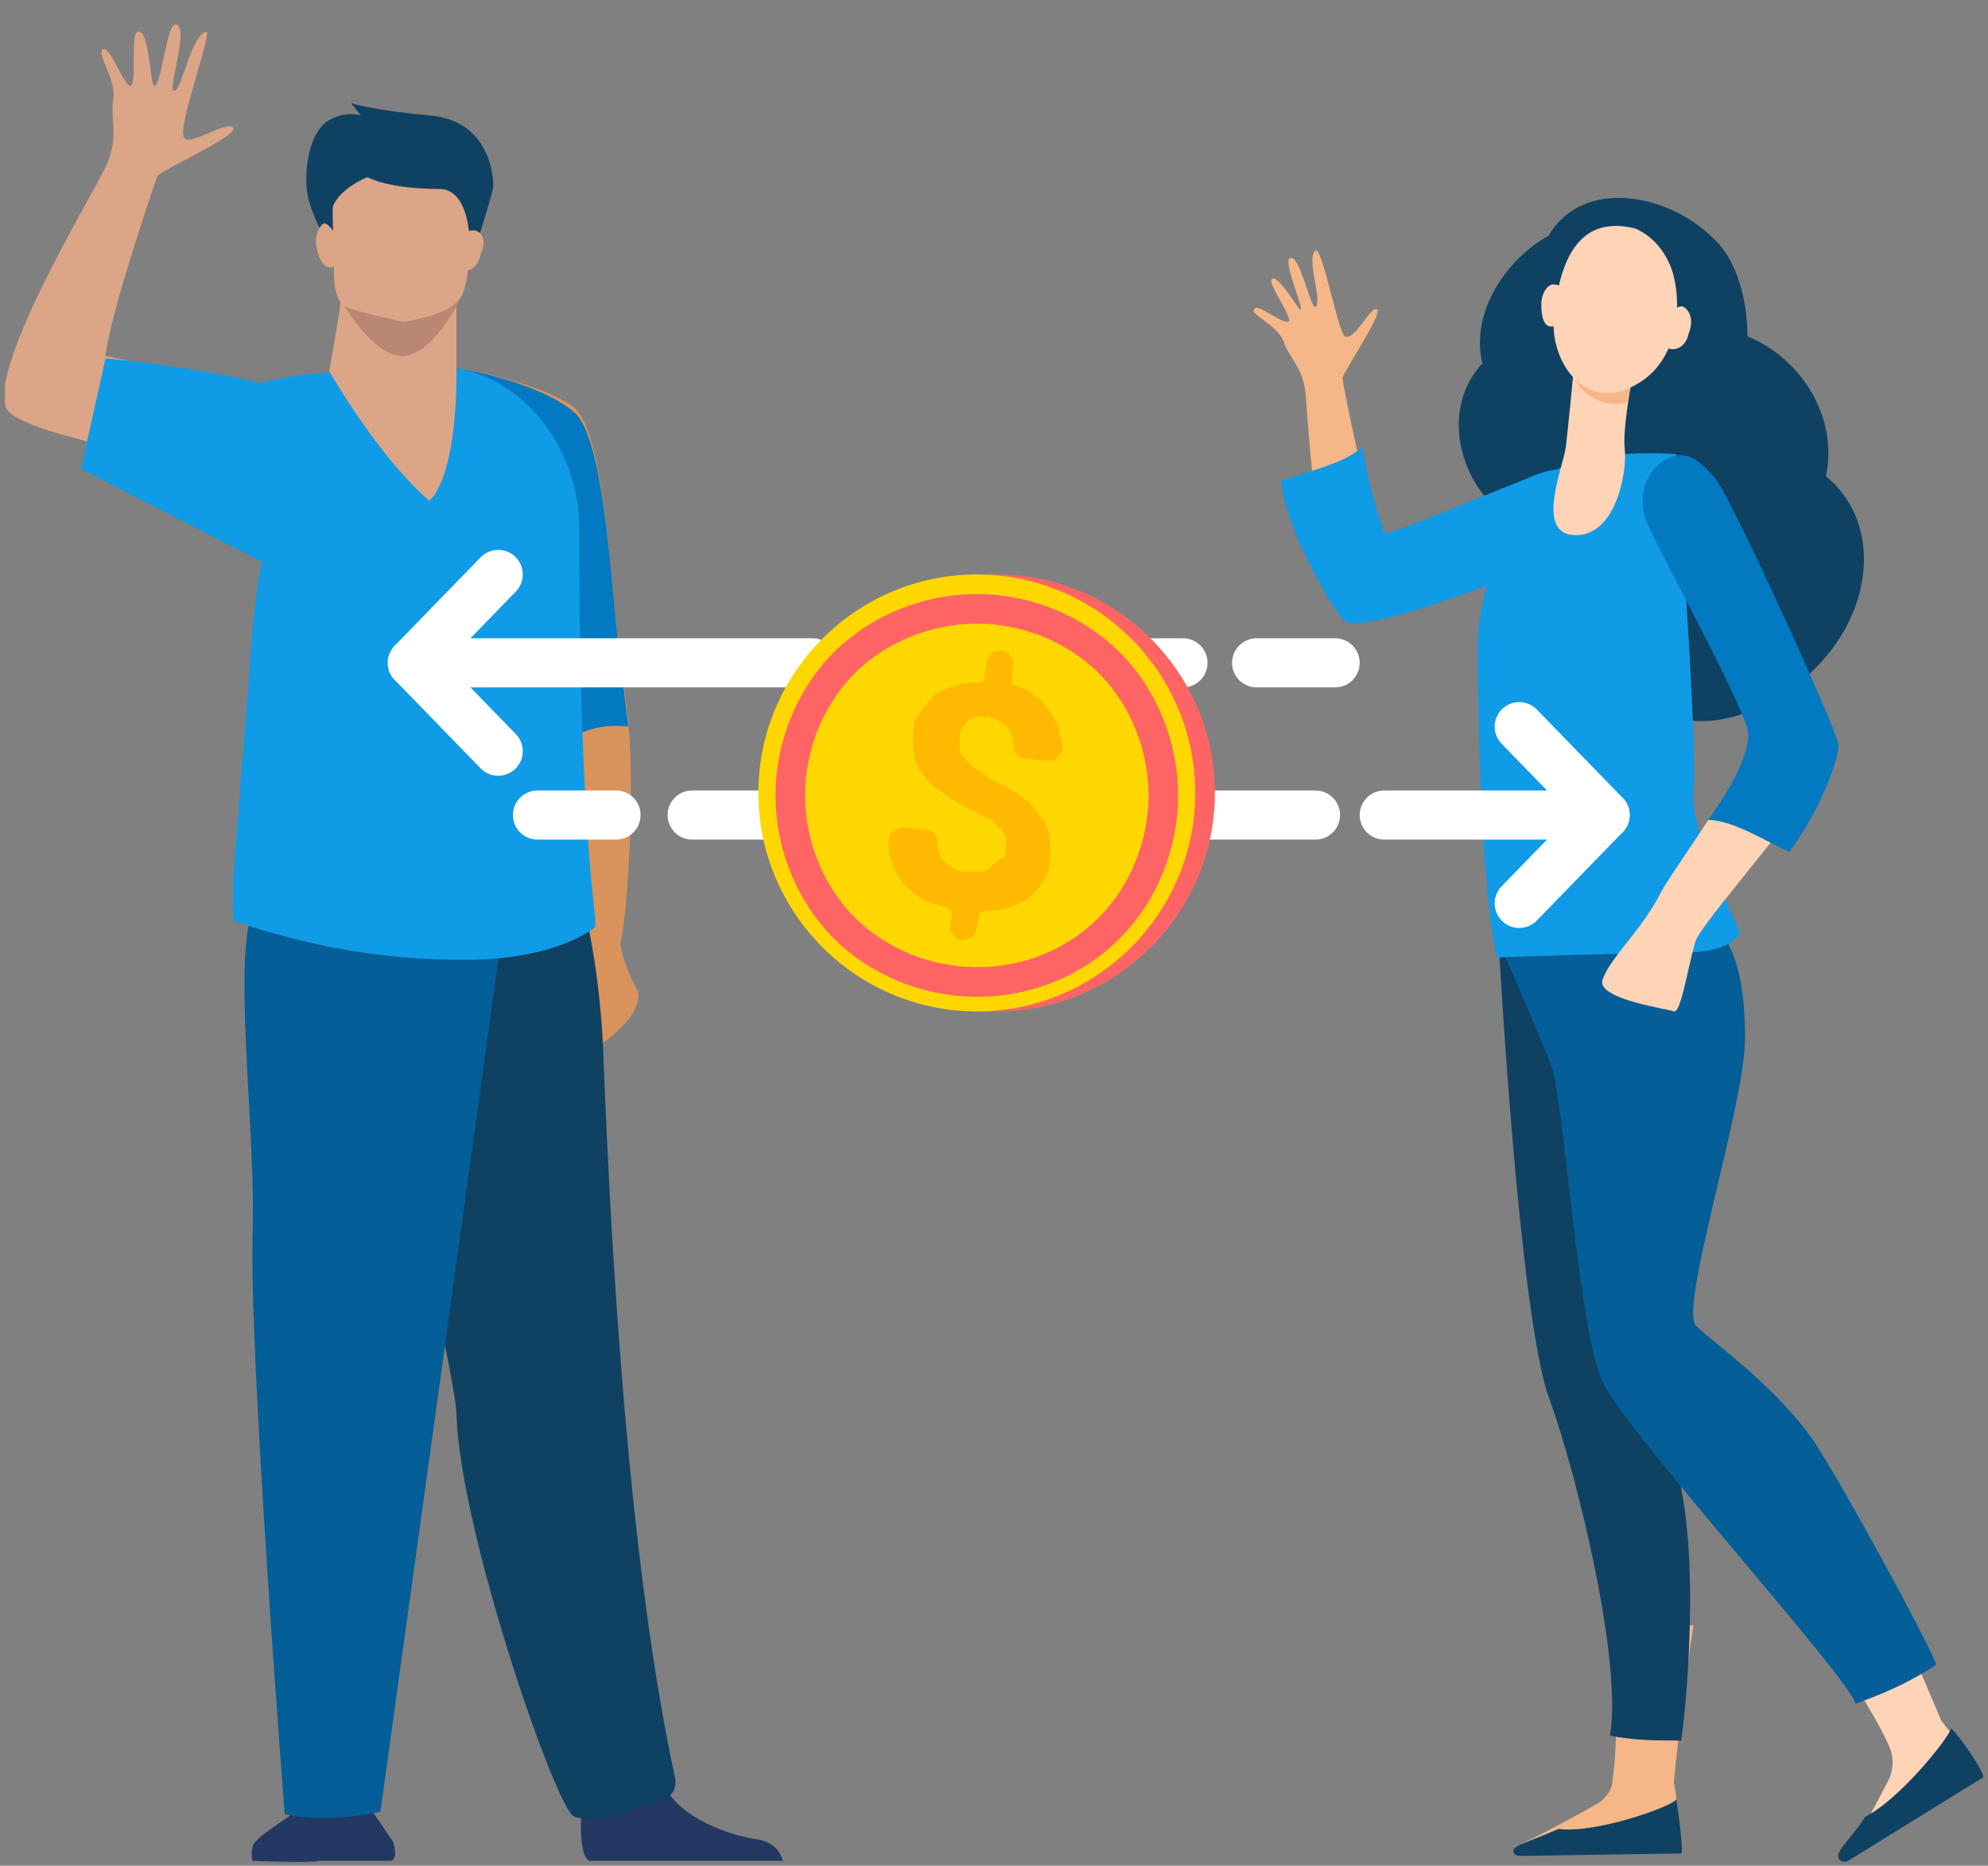<?xml version="1.0" encoding="utf-8"?>
<!-- Generator: Adobe Illustrator 28.3.0, SVG Export Plug-In . SVG Version: 6.00 Build 0)  -->
<svg version="1.1" id="Capa_1" xmlns="http://www.w3.org/2000/svg" xmlns:xlink="http://www.w3.org/1999/xlink" x="0px" y="0px"
	 viewBox="0 0 81 76" style="enable-background:new 0 0 81 76;" xml:space="preserve">
<rect x="0" y="0" width="81" height="76" fill="#808080" stroke="none"/>
<style type="text/css">
	.st0{clip-path:url(#SVGID_00000181801211652667671560000016122625777490853812_);}
	.st1{fill:#0F4163;}
	.st2{fill:#D9935C;}
	.st3{fill:#0279C0;}
	.st4{fill:#DCA587;}
	.st5{fill:#B98773;}
	.st6{fill:#233862;}
	.st7{fill:#045E97;}
	.st8{fill:#109BE6;}
	.st9{fill:#F5B787;}
	.st10{fill:#FFD3B6;}
	.st11{fill:none;stroke:#FFFFFF;stroke-width:2;stroke-linecap:round;stroke-linejoin:round;stroke-miterlimit:10;}
	.st12{fill:#FF6464;}
	.st13{fill:#FFD700;}
	.st14{fill:none;stroke:#FF6464;stroke-width:1.205;stroke-miterlimit:10;}
	.st15{fill:#FFB900;}
</style>
<g>
	<defs>
		<rect id="SVGID_1_" x="0.2" width="80.7" height="76"/>
	</defs>
	<clipPath id="SVGID_00000181051307003659988470000014033912897232405916_">
		<use xlink:href="#SVGID_1_"  style="overflow:visible;"/>
	</clipPath>
	<g style="clip-path:url(#SVGID_00000181051307003659988470000014033912897232405916_);">
		<path class="st1" d="M19.1,10.9c0,0,0.9-2.7,1-3.3c0-0.7-0.3-2.7-2.6-2.9c-2.3-0.2-3.2-0.5-3.2-0.5l0.4,0.5c0,0-0.6-0.2-1.3,0.2
			c-0.7,0.4-1,1.7-0.9,2.8c0.1,1.1,1,2.3,1,2.8C13.6,11.1,19.1,10.9,19.1,10.9z"/>
		<path class="st2" d="M25.3,38.5c0,0,0,0.6,0.7,1.9c0,0,0.3,0.9-1.6,2.2c-1.9,1.3,0-4.2,0-4.2L25.3,38.5L25.3,38.5z"/>
		<path class="st2" d="M18.6,15c0,0,1.1,5.7,2.2,11.7c1.3,6.5,2.6,13.3,2.9,13.3c0.5,0.2,1.2-0.5,1.5-1.3c0.3-0.6,0.7-5.9,0.4-9.3
			c-0.1-0.8-0.2-1.5-0.2-1.9c-0.5-2.1-0.6-9.7-2-10.9C21.9,15.5,18.6,15,18.6,15z"/>
		<path class="st3" d="M18.6,15c0,0,0.6,3.3,1.4,7.5c0.3,1.3,0.5,2.8,0.8,4.2c1.1,2.2,2.1,3.8,2.4,3.5c0.6-0.6,1.7-0.7,2.4-0.6
			c-0.1-0.8-0.2-1.5-0.2-1.9c0-0.2-0.1-0.4-0.1-0.6c-0.4-2.7-0.6-9.2-1.9-10.3C21.9,15.5,18.6,15,18.6,15z"/>
		<path class="st4" d="M13.4,15.2c0.2-1.1,0.5-2.8,0.6-3.9l4.6,0.8c0,0,0,1.5,0,3c0,0,0.6,5.2-1.1,5.4
			C15.7,20.6,13.4,16.3,13.4,15.2z"/>
		<path class="st5" d="M18.7,12.3c0,0-1.1,2.2-2.3,2.2c-1.2,0-2.4-2.1-2.4-2.1L18.7,12.3z"/>
		<path class="st6" d="M10.3,75.8c0,0-0.1-0.1,0-0.6c0.1-0.4,1.6-1.2,1.8-1.5c0.4-0.8,2.8-0.3,2.8-0.3s0.5,0.7,1.1,1.6
			c0.1,0.2,0.2,0.8-0.1,0.8c0,0-2.6,0-2.9,0C12.7,75.9,10.3,75.8,10.3,75.8z"/>
		<path class="st6" d="M24,75.8c-0.6-0.4-0.2-3-0.2-3s2.7-2.2,3.1-0.5c0.4,1.6,2.6,2.4,3.8,2.6c0.9,0.1,1.1,0.6,1.2,0.9H24z"/>
		<path class="st4" d="M18.5,12.4c-0.4,0.4-1.8,0.7-2.1,0.7c0,0-1.9-0.4-2.3-0.6c-0.5-0.3-0.5-1-0.5-1.9c0-1.1-0.1-2,0-2.6
			c0.1-0.8,0.6-1.2,2-1.3C18,6.5,19,7.1,19.1,7.9c0,0.2,0,0.4,0,0.6C19.2,11.1,19,12.1,18.5,12.4z"/>
		<path class="st4" d="M13.8,9.9c0.1,0.5-0.1,0.9-0.3,1c-0.3,0-0.5-0.3-0.6-0.8c-0.1-0.5,0.1-0.9,0.3-1C13.4,9.1,13.7,9.5,13.8,9.9z
			"/>
		<path class="st4" d="M19.6,10.3c-0.1,0.5-0.4,0.8-0.7,0.7c-0.2-0.1-0.3-0.5-0.2-0.9c0.1-0.5,0.4-0.8,0.7-0.7
			C19.7,9.5,19.8,9.9,19.6,10.3z"/>
		<path class="st1" d="M18.4,56.2c0.1,0.6,0.2,1.1,0.2,1.5c0.2,4.9,4.1,16.1,4.8,16.3c1.1,0.4,2.7-0.5,3.6-0.7
			c0.4-0.1,0.6-0.5,0.5-0.9c-1.9-8.8-2.6-21.5-2.9-29c-0.1-3.8-0.8-6.4-0.8-6.4s-9.4-2.5-9.5,0.7C14.4,40.5,17.6,51.6,18.4,56.2z"/>
		<path class="st7" d="M20.5,37.7l-5,36.1c0,0-2.2,0.5-3.9,0.1c0,0-1.5-19.2-1.3-23.9c0.1-4.6-1-12.4,0.3-13.3
			C11.9,36,20.5,37.7,20.5,37.7z"/>
		<path class="st8" d="M9.8,37.6c0,0,1.4,0.5,3.3,0.9c1.4,0.3,3.4,0.6,5.8,0.6c3.8,0,5.3-1.3,5.3-1.3c0.3,0-0.6-2.2-0.6-16.3
			c0-3.1-2.1-6-5-6.5c0,0,0.1,4.2-1.1,5.4c0,0-1.8-1.4-4.1-5.3c-0.7,0.9-1.9,3.7-2.7,7.7c-0.2,0.8-0.3,1.7-0.4,2.7
			c-0.2,2.8-0.5,6.2-0.8,10.3c0,0.4,0,0.8,0,1C9.5,37.2,9.4,37.6,9.8,37.6z"/>
		<path class="st4" d="M11.7,19.5l-1-3c0,0-2.8-1.3-6.4-2c0.2-1.8,2-7,2.1-7.3C6.4,7,9.8,5.5,9.5,5.2C9.2,4.9,7.7,6,7.5,5.6
			C7.2,5.2,8.7,1.2,8.4,1.3c-0.6,0.1-1,2.4-1.3,2.4C6.8,3.7,7.7,1.2,7.2,1C6.8,0.8,6.6,3.4,6.3,3.5C6.1,3.5,6.1,1.1,5.6,1.3
			c-0.3,0.1,0,2.2-0.3,2.2C5,3.4,4.5,1.9,4.2,2C3.9,2.2,4.8,3.3,4.6,4.1C4.5,5,4.9,5.7,4.2,7c-0.7,1.4-4.8,8.2-3.9,9.7
			C1.2,18,11.7,19.5,11.7,19.5z"/>
		<path class="st8" d="M10.7,22.9c0,0,2.9-6.2,2.7-7.7c-0.9,0-1.5,0.1-2.8,0.4c-2.9-0.7-6.3-1-6.3-1l-1,4.5L10.7,22.9z"/>
		<path class="st1" d="M19.1,9.4c0,0-0.1-1.6-1.1-1.7c-1,0-2.8-0.1-3.5-0.8c-0.7-0.7,4.4-0.4,4.4-0.4S19.5,8.5,19.1,9.4z"/>
		<path class="st1" d="M15,7.2c0,0-1.3,0.5-1.5,1.4C13.5,8.5,13,5.4,15,7.2z"/>
		<path class="st9" d="M65.7,72.5c0.2-1.3,0.2-3.6,0.1-6.1c1.1-0.1,2-0.1,3.2-0.2c-0.5,3.2-0.8,6.4-0.8,6.4l0.1,0.6l0,1.9l-6.3,0
			c0,0,1.3-0.6,3.2-1.7C65.3,73.3,65.7,73,65.7,72.5z"/>
		<path class="st1" d="M68.5,75.5l-6.6,0.1c-0.2,0-0.3-0.2-0.2-0.3c0.2-0.2,0.9-0.4,1.8-0.8c1.5,0.2,4.6-0.9,4.8-1.2
			C68.4,73.9,68.6,75.5,68.5,75.5z"/>
		<path class="st10" d="M77,71.2c-0.5-1.2-1.8-3.2-3.2-5.2c0.9-0.6,1.8-1.3,2.7-1.9c1.3,2.9,2.6,6,2.6,6l0.4,0.5l1,1.6l-5.3,3.4
			c0,0,0.8-1.2,1.8-3.2C77.1,72.1,77.2,71.7,77,71.2z"/>
		<path class="st1" d="M80.8,72.4l-5.5,3.4c-0.2,0.1-0.4,0-0.4-0.2c0-0.3,0.6-0.8,1.1-1.6c1.4-0.7,3.4-3.2,3.5-3.6
			C80,70.9,80.9,72.3,80.8,72.4z"/>
		<path class="st1" d="M74.4,19.4c0.5-2.4-1-4.8-3.2-5.7c0-1.4-0.4-3.1-1.4-4c-1.8-1.8-5.3-2.5-6.7-0.1c-1.8,1-3.2,3.2-2.7,5.2
			c-1.7,1.8-1.1,5,1.4,6.6c0,2,1,4,2.8,4.9c0.4,0.2,1.1,0.5,1.2,0.6c-0.1-0.1,1.3,3.8,5.7,2C76,26.9,77.3,21.8,74.4,19.4z"/>
		<path class="st1" d="M65.6,70.7c0.5-3-1.3-10.5-2.5-13.8c-1.2-3.4-2-17.9-2-17.9l1.4-1.6l5.5-0.3c0,0-2.4,7.3-2.4,9.8
			c0,2.5,1.1,8.9,2.5,12.3c1.2,3.1,0.7,9.6,0.4,11.7C67.5,70.9,66.6,70.9,65.6,70.7z"/>
		<path class="st7" d="M69.2,37c0.8,0.9,1.9,1.4,1.9,5.3c0,2.7-2.7,11-2,11.7c0.7,0.7,3.2,2.4,4.8,4.7c1.3,2,4.4,7.7,5,9.1
			c-1.2,0.8-2.2,1.2-3.3,1.6c-0.2-1-9.3-11-10.3-13.1c-1-2.1-1.6-11.7-2.1-12.9c-0.5-1.3-1.9-4.5-1.9-4.5L69.2,37z"/>
		<path class="st9" d="M64.5,19.7c-0.4-0.5-1.1-0.5-1.7-0.3c-1.2,0.5-4.8,1.7-6.5,2.6c-0.6-1.4-1.6-6.4-1.6-6.6
			c0-0.2,1.7-2.7,1.4-2.8c-0.3-0.1-0.9,1.3-1.3,1.1c-0.3-0.2-0.9-3.6-1.2-3.5c-0.4,0.3,0.3,2.1,0,2.3c-0.2,0.1-0.6-2-1-2
			c-0.4,0,0.5,2,0.4,2.1C53,12.8,52,11,51.8,11.4c-0.1,0.2,0.9,1.6,0.7,1.7c-0.3,0.1-1.3-0.8-1.4-0.5c-0.2,0.2,0.9,0.6,1.2,1.3
			c0.2,0.7,0.8,1,0.9,2.2c0.1,1.2,0.5,8.3,1.8,8.9c0.8,0.4,7.1-2.1,9.3-3.3C64.9,21.3,65.1,20.4,64.5,19.7z"/>
		<path class="st8" d="M55.5,18.2c0.3,1.7,0.6,2.6,0.9,3.5c0,0.2,4-1.5,5.8-2.2c0.5-0.2,1.8-0.9,2.6,0.4c0.8,1.3-0.4,2.1-0.8,2.4
			c-1.1,0.8-8.4,3.6-9.2,3c-0.4-0.3-2.4-3.6-2.6-5.7C53.2,19.2,54.8,18.9,55.5,18.2z"/>
		<path class="st8" d="M68.3,18.5c0,0-3.4-0.3-5.2,0.8c-1.8,1.1-2.9,5.2-2.9,7c0,1.7,0.1,9.9,0.8,12.7c0,0,5.7-0.2,7.6-0.2
			c2,0,2.3-0.8,2.3-0.8c0-0.1-2.1-4.3-1.9-5.7C69.2,30.5,68.3,18.5,68.3,18.5z"/>
		<path class="st10" d="M65.3,39.9c0.3-0.9,1.6-2,2.4-3.6c0.4-0.7,1.2-1.8,1.9-2.9c1,0,2,0.2,2.8,0.6c-1.5,1.9-3.1,3.8-3.3,4.3
			c-0.3,0.9-0.6,3-0.9,2.9C68,41.1,65,40.7,65.3,39.9z"/>
		<path class="st3" d="M69.6,33.4c1-1.4,1.8-2.9,1.6-3.7c-0.4-1.4-3.4-6.9-4-8.2c-0.6-1.2-0.1-2.4,0.7-2.8c0.8-0.4,1.3,0,2,0.8
			c0.7,0.9,4.8,9.9,5,10.8c0.1,0.4-0.7,2.7-2,4.4C72,34.3,70.6,33.4,69.6,33.4z"/>
		<path class="st10" d="M66.5,15.4c0,0-0.4,2.1-0.3,2.9c0.1,0.8-0.3,3.5-2,3.5c-1.7,0-0.5-2.8-0.4-3.6s0.4-4,0.4-4L66.5,15.4z"/>
		<path class="st9" d="M64.2,15.5c0-0.7,0.1-1.2,0.1-1.2l2.2,1.1c0,0-0.1,0.4-0.2,1C65.4,16.6,64.6,16.2,64.2,15.5z"/>
		<path class="st10" d="M66.6,9.3c0,0,0.9,0.3,1.4,1.4c0.5,1,0.7,3.9-1.4,5c-2,1.1-3.4-0.9-3.3-2.7C63.5,11,64.1,8.7,66.6,9.3z"/>
		<path class="st10" d="M62.8,12.4c0,0.5,0.1,0.9,0.4,0.9c0.3,0,0.5-0.3,0.6-0.8c0-0.5-0.1-0.9-0.4-0.9
			C63.1,11.5,62.8,11.9,62.8,12.4z"/>
		<path class="st10" d="M67.8,13.1c-0.2,0.5-0.1,0.9,0.2,1.1c0.3,0.1,0.7-0.1,0.8-0.6c0.2-0.5,0.1-0.9-0.2-1.1
			C68.4,12.4,68,12.7,67.8,13.1z"/>
		<path class="st11" d="M61.9,29.6l3.5,3.6l-3.5,3.6"/>
		<path class="st11" d="M65.4,33.2h-9"/>
		<path class="st11" d="M53.6,33.2h-14"/>
		<path class="st11" d="M37,33.2h-8.8"/>
		<path class="st11" d="M25.1,33.2h-3.2"/>
		<path class="st11" d="M20.3,30.6L16.8,27l3.5-3.6"/>
		<path class="st11" d="M16.8,27h16.3"/>
		<path class="st11" d="M35.9,27h6.4"/>
		<path class="st11" d="M45,27h3.2"/>
		<path class="st11" d="M51.2,27h3.2"/>
		<path class="st12" d="M40.6,41.2c4.9,0,8.9-4,8.9-8.9c0-4.9-4-8.9-8.9-8.9s-8.9,4-8.9,8.9C31.7,37.2,35.7,41.2,40.6,41.2z"/>
		<path class="st13" d="M39.8,41.2c4.9,0,8.9-4,8.9-8.9c0-4.9-4-8.9-8.9-8.9c-4.9,0-8.9,4-8.9,8.9C30.9,37.2,34.9,41.2,39.8,41.2z"
			/>
		<path class="st14" d="M39.8,40c-2,0-4-0.8-5.4-2.2c-1.4-1.4-2.2-3.4-2.2-5.4c0-2,0.8-4,2.2-5.4c1.4-1.4,3.4-2.2,5.4-2.2
			c2,0,4,0.8,5.4,2.2c1.4,1.4,2.2,3.4,2.2,5.4c0,2-0.8,4-2.2,5.4C43.8,39.2,41.9,40,39.8,40z"/>
		<path class="st15" d="M41,34.7c0-0.2,0-0.3,0-0.5c0-0.1-0.1-0.3-0.2-0.4c-0.1-0.1-0.2-0.2-0.4-0.4c-0.2-0.1-0.4-0.2-0.6-0.3
			c-0.4-0.2-0.8-0.4-1.1-0.6c-0.3-0.2-0.6-0.4-0.9-0.7c-0.2-0.3-0.4-0.5-0.5-0.8c-0.1-0.3-0.1-0.7-0.1-1.1c0-0.4,0.1-0.7,0.3-0.9
			c0.2-0.3,0.4-0.5,0.6-0.7c0.3-0.2,0.6-0.3,0.9-0.4c0.3-0.1,0.6-0.1,0.9-0.1c0.1,0,0.2-0.1,0.2-0.2l0.1-0.6c0-0.3,0.3-0.5,0.6-0.5
			h0c0.3,0,0.5,0.3,0.5,0.6l-0.1,0.6c0,0.1,0,0.2,0.1,0.2c0.3,0.1,0.6,0.2,0.8,0.4c0.3,0.2,0.5,0.4,0.7,0.7c0.2,0.3,0.3,0.6,0.4,0.9
			c0,0.2,0.1,0.3,0.1,0.5c0,0.3-0.3,0.6-0.6,0.6l-0.9-0.1c-0.3,0-0.5-0.2-0.5-0.5c0-0.3-0.1-0.5-0.2-0.7c-0.2-0.3-0.5-0.4-0.8-0.5
			c-0.2,0-0.4,0-0.5,0c-0.2,0-0.3,0.1-0.4,0.2c-0.1,0.1-0.2,0.2-0.2,0.3c-0.1,0.1-0.1,0.3-0.1,0.4c0,0.2,0,0.3,0,0.4
			c0,0.1,0.1,0.3,0.2,0.4c0.1,0.1,0.2,0.2,0.4,0.4c0.2,0.1,0.4,0.2,0.6,0.4c0.4,0.2,0.8,0.4,1.1,0.6c0.3,0.2,0.6,0.4,0.8,0.7
			c0.2,0.3,0.4,0.5,0.5,0.8c0.1,0.3,0.1,0.7,0.1,1.1c0,0.4-0.1,0.7-0.3,1c-0.2,0.3-0.4,0.5-0.6,0.7c-0.3,0.2-0.6,0.3-0.9,0.4
			c-0.3,0.1-0.6,0.1-0.9,0.1c-0.1,0-0.2,0.1-0.2,0.2l-0.1,0.5c0,0.3-0.3,0.5-0.6,0.5c-0.3,0-0.5-0.3-0.5-0.6l0.1-0.5
			c0-0.1-0.1-0.2-0.2-0.2c-0.3-0.1-0.6-0.2-0.9-0.3c-0.3-0.2-0.6-0.4-0.9-0.7c-0.2-0.3-0.4-0.6-0.5-1c-0.1-0.2-0.1-0.4-0.1-0.7
			c0-0.3,0.3-0.6,0.6-0.6l0.9,0.1c0.3,0,0.5,0.2,0.5,0.5c0,0.1,0,0.2,0,0.3c0.1,0.2,0.1,0.4,0.3,0.5c0.1,0.1,0.3,0.2,0.4,0.3
			c0.2,0.1,0.4,0.1,0.5,0.1c0.2,0,0.4,0,0.6,0c0.2,0,0.3-0.1,0.4-0.2c0.1-0.1,0.2-0.2,0.3-0.3C40.9,35,40.9,34.9,41,34.7z"/>
	</g>
</g>
</svg>
